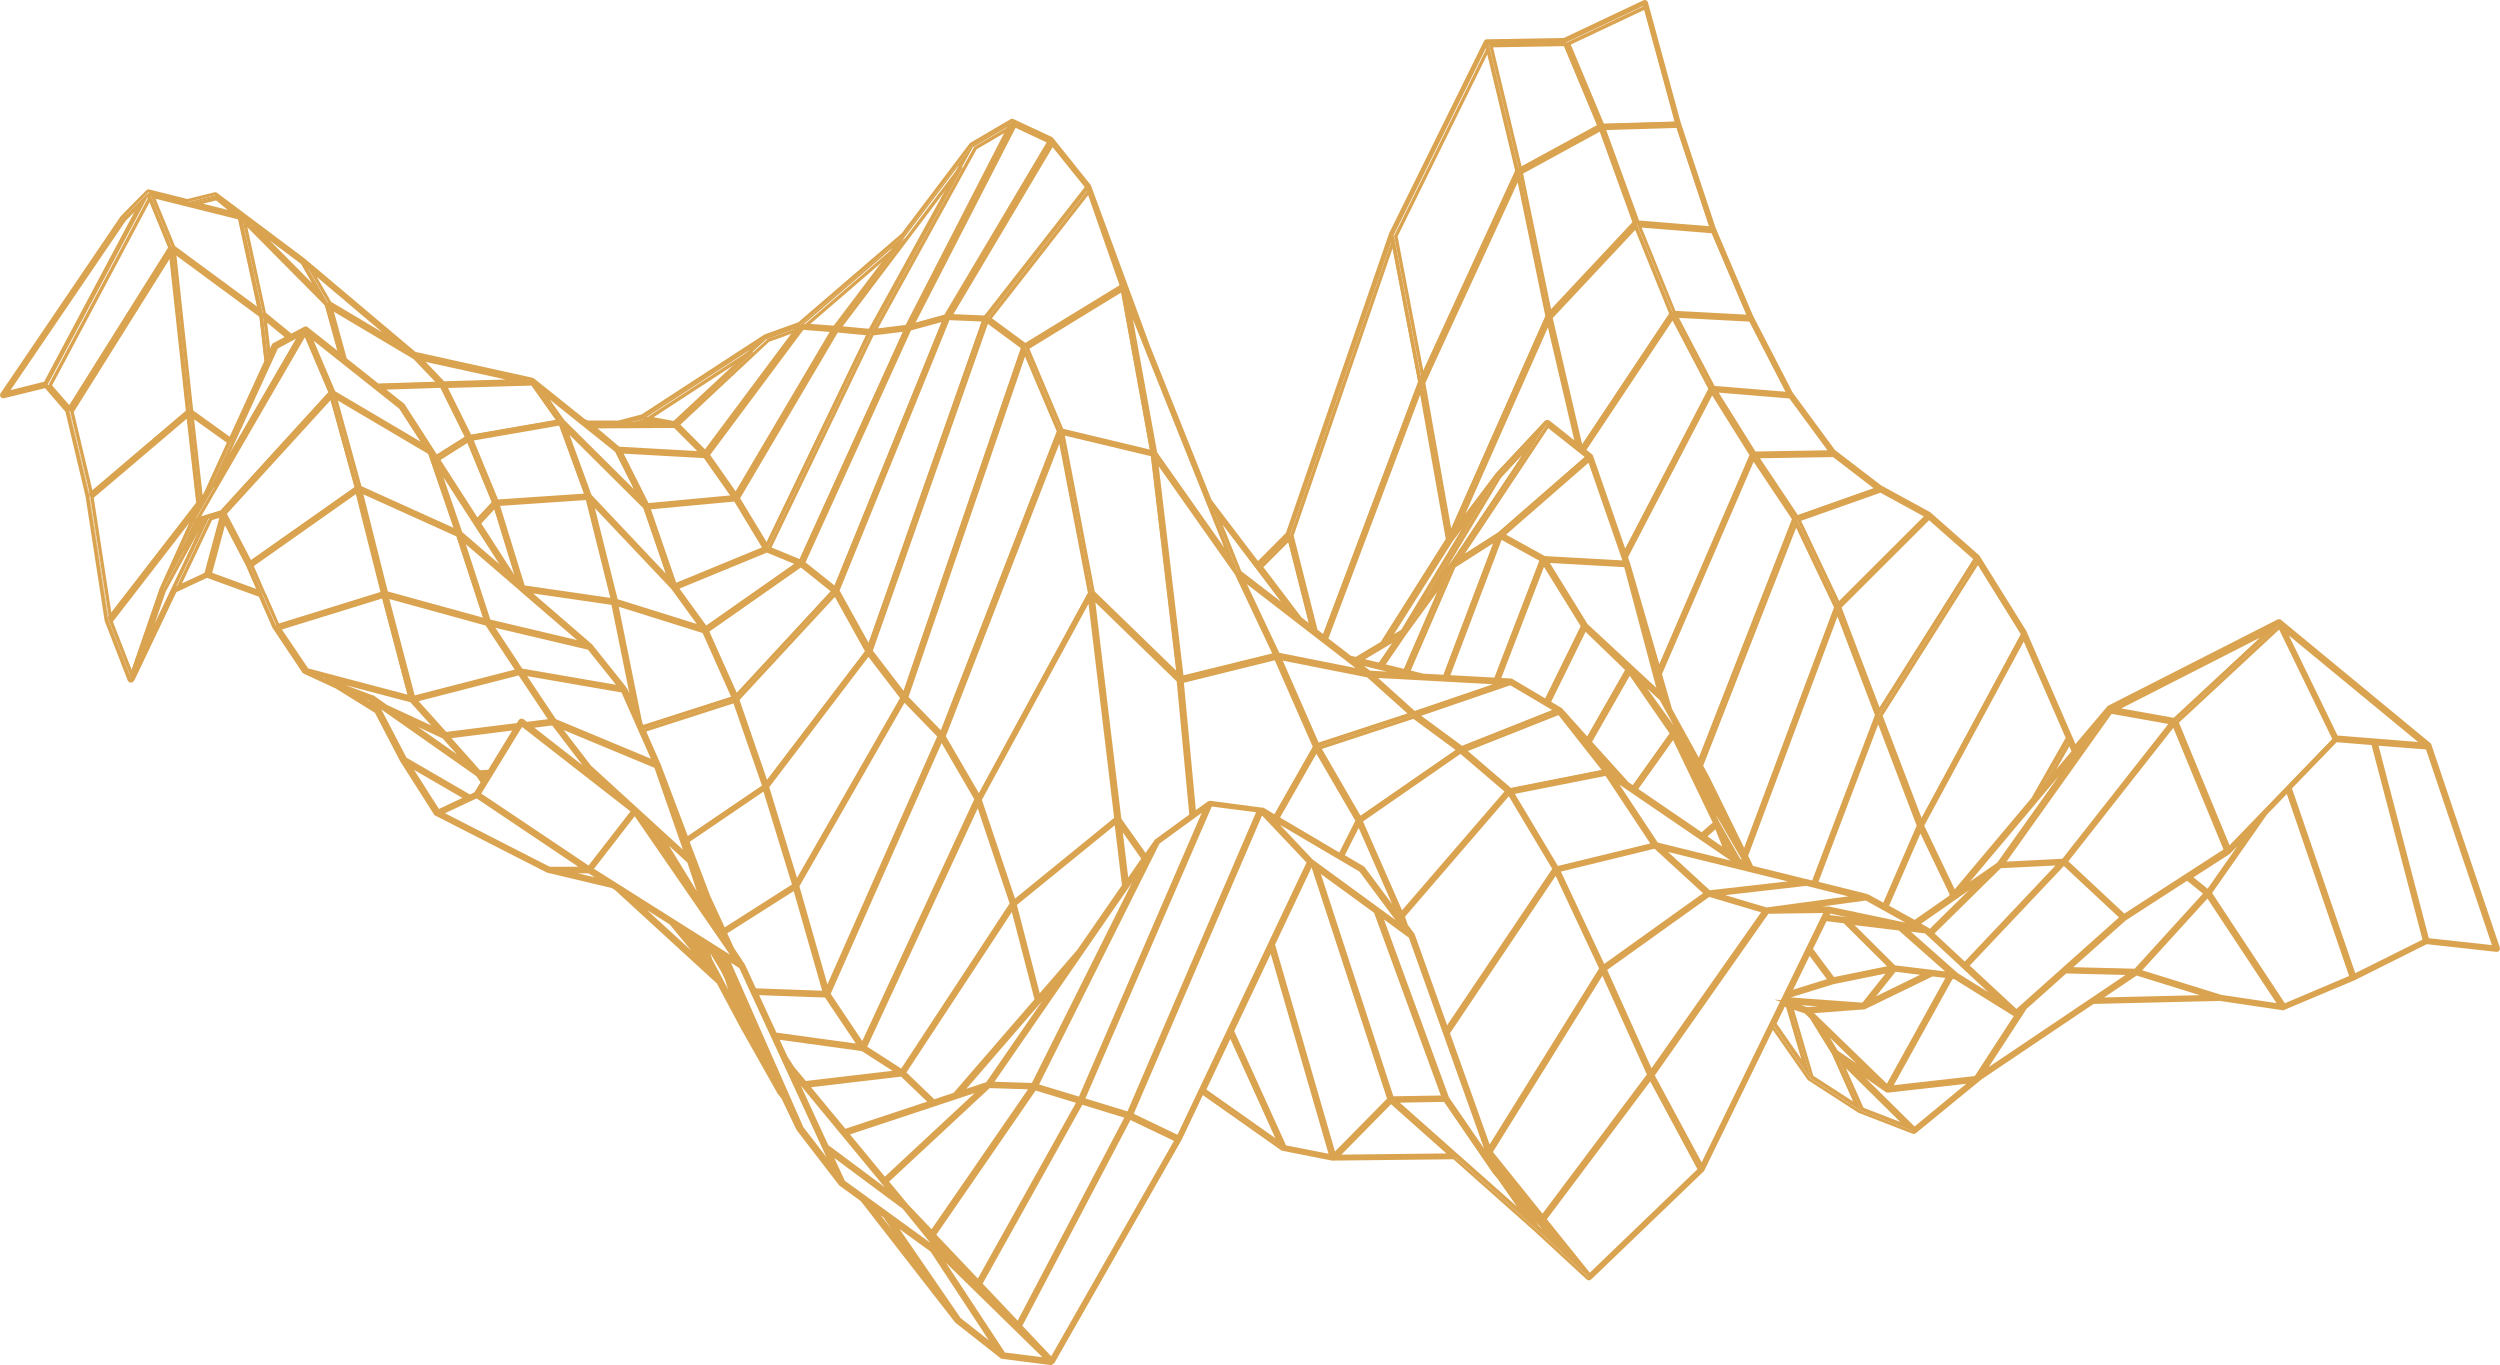 <?xml version="1.0" encoding="UTF-8"?> <svg xmlns="http://www.w3.org/2000/svg" fill="none" height="83" viewBox="0 0 152 83" width="152"><g fill="#daa350"><path d="m151.899 57.672-4.151-12.332c0-.018-.018-.027-.027-.045l-9.085-7.496s-.01 0-.019-.009c0 0-.009 0-.018 0 0 0 0 0-.009 0 0 0 0 0-.009 0 0 0-.009 0-.018 0h-.018l-10.306 5.255s0 0-.009 0c0 0-.009 0-.009.009l-2.021 2.395-.273-.656-2.749-6.321v-.018l-2.859-4.59s0-.009-.009-.018l-2.968-2.614s-.009-.009-.018-.009l-2.959-1.612-2.813-2.159-2.594-3.516-2.422-4.69-2.285-5.355-2.121-6.412-1.984-7.277s-.028-.055-.055-.064c-.027-.009-.064-.009-.091 0l-4.861 2.295-4.697.082s-.009 0-.018 0c0 0-.018-0-.027.009 0 0 0 0-.009 0-.018.009-.027.018-.036.036l-5.753 11.676-6.282 18.233-1.802 1.803-2.895-3.816-3.76-9.399-3.587-9.754s0 0 0-.009c0 0 0 0 0-.009l-2.267-2.823s-0 0-.009 0c0 0-.009-.009-.018-.018l-2.321-1.084c-.009 0-.027 0-.036 0 0 0 0 0-.009 0s-.018 0-.036.009l-2.431 1.43s-.009-0-.018.009c0 0 0 0-.009.009l-4.142 5.483-6.291 5.419-2.067.747s-.018 0-.027.009l-7.447 4.845-1.466.364h-1.885l-.237-.109-3.095-2.477s-.009 0-.018 0c0 0 0 0-.009 0 0 0-.009 0-.018 0l-7.119-1.557-6.773-5.72-5.28-3.962s0 0-.009 0c0 0-.018-.009-.027-.009 0 0-.009 0-.018 0s-.018 0-.027 0l-1.675.419-2.349-.592s-0 0-.009 0c0 0-.009 0-.018 0 0 0-0 0-.009 0 0 0-0 0-.009 0 0 0-.009 0-.018.009l-1.539 1.567v.009.009l-7.274 10.72s-.018.082 0 .109c.027.036.064.055.1.045l2.549-.628 1.302 1.494 1.22 5.164 1.165 7.577v.018l1.393 3.579c0 .018.018.027.036.045h.009c.018 0 .027.009.046.009h.009c.018 0 .027 0 .046-.018 0 0 .009-.009.018-.018 0 0 .018-.009.018-.018l2.576-5.41 1.957-.911 3.241 1.175.856 1.949v.027l1.803 2.65c.009.009.018.027.036.036l1.966.911 2.394 1.494 1.538 2.942 2.057 3.242s0 0 .009.009c0 0 .009.009.018.018l6.782 3.461h.009l3.933.929.218.137 6.209 5.692 1.466 2.75 2.23 3.944.246.319.91 1.903s0 .009.009.018l2.558 3.324s0 0 .009.009v.009l1.293.938 5.753 7.395s.009.009.018.018l2.731 2.14s.018 0 .027.009h.018l2.977.373h.009.018c.009 0 .018 0 .027-.009h.009c.018 0 .027-.018.036-.036l7.72-13.534 1.347-2.841 4.852 3.424h.009s.018.009.027.009l3.022.592h.018l7.374-.082 4.88 4.326 3.259 3.006h.018s.009 0 .018.009h.027.009c.027 0 .055-.009.073-.027l6.828-6.558s0 0 .009-.009c0 0 0 0 0-.009l4.242-8.707 2.194 3.142s.009.018.018.018l3.059 1.967s.009 0 .019.009l3.24 1.248h.037.036.009s.009-0.0.019-.009h.018l4.005-3.288 6.819-4.59 7.738-.173 3.814.574h.019.018l4.242-1.803 4.415-2.204 4.252.465s.073-.009.091-.036.027-.064.018-.1zm-4.57-12.432-2.967-.237-2.303-.182-3.187-6.558 8.467 6.976zm-8.794-7.195 3.323 6.849-6.4 6.621-3.159-7.669zm-28.485 23.461 3.268-.246h.028.009l4.096-2.004.965.118-3.696 6.685-4.679-4.545zm3.733 3.916-2.149-1.484-.928-1.503zm-20.019 8.525-3.141-3.907 6.8-10.938 2.804 6.23-6.464 8.607zm.082.437-2.831-3.188-.209-.592 3.041 3.789zm-49.323-16.703-.455-.984 4.224-2.696 1.812 6.321-4.233-.155-.692-1.494s0-.009 0-.018l-.646-.975zm-4.124-6.494-1.202-1.22-.036-.055 2.704 2.468.865 2.605-2.312-3.771zm.719 1.576-.947-1.375.091-.018.856 1.403zm-1.01-1.576-.064.018-.182-.264zm-28.194-19.672 6.536-11.293 1.529 3.607-6.591 7.231-1.265.392-.218.064zm.027.209-.892 1.639.719-1.585.182-.055zm4.643-10.838s-.036.027-.045.045l-.291.628-.255-2.25 1.393 1.139-.801.428zm1.611-.628-5.353 9.253 3.878-8.452zm-2.112 1.676-2.158 4.709-2.385-1.703-1.047-9.681 5.271 3.871zm-2.249 4.9-1.457 3.188-.228.291-.574-5.1zm103.472 29.755-.128-.118s0 0-.018-.009l-.573-.319 4.005-2.796zm4.288-3.925 3.614-.182-5.754 6.093-1.984-1.84 4.133-4.071zm-3.068 1.876-2.14 1.494-1.675-.929 2.03-4.672 1.903 3.98-.118.137zm-3.997.455-1.01-.565s-.009 0-.018 0c0 0 0 0-.01 0l-3.077-.765 3.76-9.936 2.449 6.448-2.094 4.827zm-4.324-1.384-.319-.082s-.027-.009-.045-.009l-3.377-.838-.164-.337s0-.027-.009-.046l-.046-.082-.109-.228 5.544-14.845 2.385 6.284-3.86 10.173zm-6.8-2.942-3.997-2.732 2.276-3.188 2.522 5.237-.792.683zm.883-.483.601 1.494-1.302-.883.701-.601zm-5.053-2.368-.355-.246-2.267-2.514 2.403-4.208 2.549 3.679v.018l-2.322 3.279zm-2.768-2.924-1.611-1.794s-.018-.018-.027-.018l-.71-.419 2.203-4.472 2.558 2.477zm-2.531-2.341-2.103-1.239c-.009 0-.027-.009-.045-.009l-.701-.036 2.722-7.077 2.367 3.834-2.23 4.536zm-3.068-1.302-2.895-.155 3.204-8.461 2.476 1.366zm-3.104-.173-1.311-.073-.883-.219 2.776-6.403 2.576-1.649zm.519-6.986-1.648 2.277 4.488-7.45 2.112-2.259-4.943 7.432zm-.492 1.038-2.431 5.601-1.32-.328 1.329-1.949zm3.459 6.339-5.298 1.812-2.485-2.24 7.784.419zm-2.622 4.053-5.99 4.144-2.476-4.271 5.744-1.885 2.722 2.004zm-2.476-2.086 5.626-1.931 2.768 1.63-5.726 2.268-2.676-1.976zm8.603-.155 2.768 3.525-5.726 1.129-2.777-2.377 5.744-2.277zm2.012 2.231 1.402 1.557-.392-.264zm8.967 6.976-5.007-1.23-2.64-3.989 7.647 5.228zm-.728-1.102.328.583-.137-.091-.2-.492zm.719.847-1.302-2.286-1.383-2.878 3.049 5.292.091.191-.464-.31zm-3.241-6.558.683.956.346.483 1.183 2.404-2.212-3.853zm-3.031-4.59 1.484 1.375 1.702 3.087-3.195-4.463zm-3.086-3.142-2.394-3.88 4.798.273 2.057 7.742zm-2.558-4.098-2.503-1.384 5.244-4.563 2.158 6.23-4.889-.273zm-2.74-1.457-2.449 1.567 5.408-8.142 2.403 1.903zm3.004-6.803s0 0-.009 0c0 0-.018 0-.027-.009 0 0-.009 0-.018 0 0 0-.018 0-.027 0 0 0-.009 0-.018 0 0 0-.009 0-.018 0 0 0-.009 0-.018.009 0 0-0 0-.009 0l-2.986 3.197-2.403 3.197 5.526-12.468 1.73 7.432-1.73-1.366zm-4.16 4.927-4.707 7.814-.838.501 3.787-5.993 1.748-2.322zm-4.98 8.224-1.111 1.621-1.138-.282 1.42-.847zm.401 2.204-2.121-.118-.774-.601 2.904.71zm.382 2.423-5.653 1.858-2.303-5.255 5.362 1.066zm-3.232 6.466-1.047 2.076-3.778-2.222 2.349-4.126zm.109.237 2.467 5.619-2.185-2.933c0-.009-.018-.018-.027-.027l-1.229-.72.983-1.94zm.137-.209 6.063-4.199 2.813 2.404-6.4 7.423zm9.003-1.63 2.749 4.59-6.536 9.727-2.039-5.71s0-.018-.009-.018l-.41-.546-.191-.556 6.445-7.477zm.182-.1 5.735-1.139 2.841 4.29-5.827 1.421-2.74-4.581zm8.703 3.333 3.077 2.823-6.218 4.444-2.731-5.829 5.872-1.43zm.401.082 5.207 1.284 3.013.747-5.344.61zm4.988.182-2.221-4.517-.091-.164s0-.036-.018-.046l-.037-.055-.245-.455 5.753-14.736 2.422 5.1-5.563 14.882zm-2.749-5.474-1.739-3.17-.619-2.159 5.663-13.124 2.467 3.689-5.763 14.754zm-2.458-5.638-1.83-6.339v-.018l-.018-.045s0-.009 0-.018l-.127-.364 5.225-10.027 2.385 3.816-5.617 13.015zm-2.085-7.077-2.021-5.865c0-.009-.009-.018-.018-.027 0 0 0 0-.009 0l-.41-.328 5.381-8.078 2.285 4.344-5.189 9.973zm-2.631-6.366-.018-.018-1.848-7.942 5.162-5.51 2.148 5.301-5.434 8.169zm-1.93-8.206-1.766-8.561 4.825-2.632 2.067 5.71-5.125 5.474zm-.173.209-5.872 13.242-1.639-9.217 5.763-12.514zm-6.027 13.57-3.987 6.312-1.584.947-.373-.091-1.429-1.102 5.735-15.237 1.629 9.171zm-6.054 7.341.838.647-5.098-1.011-2.176-4.599 4.306 3.324 2.121 1.639zm-4.479-.337-5.626 1.384-1.566-13.224 4.87 6.922zm-45.636 1.175 6.018 1.038 1.903 4.308-6.036-2.514-1.885-2.823zm3.742 5.601h-.246l-3.114-2.413 1.384-.173zm1.903-9.827 5.298 1.658 1.793 4.016-5.526 1.776-.109-.255zm1.065 6.312-.519-1.175s0 0 0-.009l-2.076-2.596s0 0-.009-.009v-.018l-3.842-3.297 5.171.756 1.284 6.366zm4.442-4.7 5.699-3.989 1.957 1.557-5.89 6.366-1.757-3.944zm-.109-.182-1.757-2.432 5.48-2.259 1.875.774-5.59 3.916zm-.291-.045-5.153-1.612-1.484-5.965 4.934 5.219 1.712 2.359zm-5.38-1.658-5.417-.792-1.548-5.018 5.426-.364zm-5.717-1.047-.146-.128-2.249-3.497.956-1.029 1.429 4.654zm-.701-.601-2.813-2.423-1.42-4.153zm.838 1.002 3.824 3.297-5.726-1.357-1.62-4.982 3.523 3.033zm4.16 3.588 1.884 2.368-5.999-1.038-1.793-2.723zm3.341 4.982 5.517-1.776 1.784 5.173-4.679 3.179-1.702-4.481-.919-2.086zm5.699-1.876 5.936-6.412 1.93 3.488-6.108 8.024zm7.993-2.741 2.039 2.659-6.418 11.202-1.775-5.783 6.145-8.079zm2.185 2.823 2.13 2.195-6.809 15.392-1.793-6.275 6.482-11.312zm2.267 2.404 2.112 3.634-6.91 14.909-2.058-3.069 6.855-15.483zm2.212 3.916 2.039 6.075-6.673 10.164-2.23-1.43zm8.876 4.982-2.74 3.962-2.412 2.787-1.457-5.61 6.145-5.009.464 3.862zm-.228-3.661 1.393 1.976-.992 1.43-.41-3.406zm-5.089 10.61-4.971 5.747-1.265.419-1.793-1.721 6.582-10.018 1.448 5.583zm-1.357-6.011-2.076-6.184 6.655-12.241 1.602 13.388zm-5.107 12.25-5.198 1.721-2.249-2.723 5.708-.674zm3.113-.811-5.881 5.474-2.285-2.769zm-1.238.191 6.081-7.022-4.488 6.494zm11.143-13.989-6.764 13.534-2.531-.082zm.838-1.202 2.886-2.095-7.647 17.669-2.631-.801 7.383-14.773zm-.146-.155v.009s0 0-.009.009l-.619.892-1.575-2.231-1.611-13.452 5.18 5.027.774 8.188-2.13 1.548zm1.32-10.064-5.18-5.027-1.848-9.654 5.444 1.302zm-5.389-4.991-6.728 12.368-2.121-3.661 7.046-18.161 1.812 9.454zm-9.003 8.534-2.121-2.177 7.192-21.011 2.048 4.836zm-2.276-2.368-2.012-2.632 7.055-20.046 2.167 1.603zm-2.148-2.86-1.893-3.434 6.718-16.539 2.167.091zm-2.057-3.588-1.93-1.539 6.455-14.217 2.112-.574zm-2.112-1.649-1.894-.783 6.272-13.042 2.021-.246-6.391 14.071zm-2.048-.947-1.748-2.887 5.999-10.173 1.939.182zm-.146.164-5.426 2.231-1.611-4.681 5.262-.492 1.784 2.942zm-7.119-2.65-1.621-3.224 5.107.282 1.721 2.45-5.207.483zm1.375 4.599-4.861-5.146-1.493-4.089 4.825 4.8zm-5.098-5.182-5.435.364-1.548-3.761 5.398-.938zm-5.626.455-1.001 1.075-2.376-3.698 1.83-1.157 1.557 3.78zm-3.496-2.796-.209-.328v-.018s0-.009-.009-.018c0 0 0 0-.009-.009l-1.766-2.741s-.018-.018-.027-.027l-1.284-1.02 3.632-.118 1.538 3.115-1.857 1.175zm-2.176-2.996 1.52 2.368-5.599-3.297-1.466-3.461 5.535 4.39zm-4.206-.647 1.529 5.537-6.454 4.545-1.548-2.978 6.482-7.104zm.218.009 5.753 3.397 1.629 4.754-5.872-2.659zm7.474 8.415 1.684 5.164-6.027-1.658-1.548-6.166 5.899 2.668zm1.775 5.401 1.866 2.823-6.318 1.621-1.611-6.12 6.063 1.667zm1.985 3.006 1.903 2.851-1.475.182-.228-.173s-.055-.027-.082-.018c-.027 0-.055.018-.073.046l-.128.209-4.397.556-1.83-2.031 6.318-1.621zm-3.141 5.483-3.997-2.814 2.558 1.184 1.448 1.63zm-1.174-1.63 4.097-.51-1.593 2.614-.601.036-1.894-2.131zm2.367 2.313-.155.255-.164-.237.328-.018zm-.064.501 2.185-3.561.164.128 6.591 5.137-2.667 3.443-6.673-4.481zm6.036-.82h.155l.601.592-.765-.592zm.273-.182-1.893-2.468 5.908 2.459 1.884 5.392-5.899-5.392zm6.828 7.505 1.156 2.523-.637-.956zm.428.428-1.274-3.37 4.67-3.179 1.793 5.856-4.251 2.714-.929-2.022zm7.137 6.057 2.03 3.033-5.107-.701-1.147-2.486zm2.212 3.27 2.13 1.366-5.608.665-.765-.92-.41-.637-.537-1.175 5.18.71zm1.274 8.097.71.856-4.133-3.069-2.003-4.353zm.218-.064 6.209-5.774 2.558.082-6.036 8.761-1.529-1.612-1.202-1.448zm8.994-5.674 2.64.801-6.09 10.92-2.676-2.833zm-2.895 12.605-2.249-2.204-.956-1.175 3.195 3.379zm-.41-.729 6.145-11.011 2.749.847-6.609 12.578-2.285-2.404zm6.236-11.202 7.756-17.924 2.904.373-7.911 18.397zm7.702-18.142s-.009 0-.018 0c0 0-.009 0-.018 0 0 0-.009 0-.018 0 0 0 0 0-.009 0l-.892.647-.756-8.015 5.699-1.403 2.367 5.392-2.413 4.235-.774-.455s-.009 0-.018 0c0 0 0 0-.009 0l-3.123-.41zm9.167 4.199 2.604 3.497-5.58-4.08-2.503-2.641zm.91 2.514 4.115 11.275-3.104.055-4.534-13.898 3.523 2.578zm.3.219 1.802 1.312 4.843 13.579-2.595-3.789zm6.609 14.171-2.503-7.013 6.555-9.763 2.74 5.838-6.791 10.929zm7.046-10.884 6.309-4.508 3.341.993-6.846 9.745-2.804-6.22zm6.809-4.581 5.444-.619 3.096.765-5.517.747-3.013-.892zm9.068.282 2.904 1.612.109.064-5.289-1.111s-.009 0-.018 0l-2.067.027zm-2.231.792 3.46.729-3.596-.446zm.92.619 2.794 2.769-3.477.701-1.347-1.812.874-1.803 1.147.146zm-.892 3.534-2.413.756 1.174-2.413 1.239 1.667zm.191.155 3.45-.701-1.62 2.022-4.634-.337.064-.137 2.731-.847zm3.76-.747 1.893.228-3.396 1.658zm-3.296 2.177-2.066.155-1.175-.392 3.232.237zm3.296-2.386-2.713-2.696 3.022.373 3.077 2.723-3.377-.401zm.664-2.277 1.211.146 2.312 2.149 2.331 2.168-2.768-1.721-3.095-2.741zm3.742 2.213 5.862-6.202 3.505 3.27-6.39 5.701zm5.999-6.366 6.545-8.324 3.15 7.641-2.358 1.53-3.796 2.459-3.532-3.297zm3.578 3.515 3.796-2.459 1.101.892-4.26 4.681-4.015-.1zm3.987-2.577 2.321-1.503s.01 0 .019-.018l1.32-1.366-2.613 3.734zm4.789-14.982-5.809 5.401-3.55-.628 9.368-4.772zm-9.641 4.936 3.678.656-6.582 8.37-3.651.182 6.546-9.208zm-1.621 1.922-5.207 7.322-2.285 1.594 7.501-8.916zm-.673.474-1.703 2.022 1.475-2.578zm-.337-.801-2.112 3.707-4.77 5.674-1.94-4.053 6.182-11.43 2.649 6.093zm-2.759-6.33-6.163 11.412-2.467-6.476 5.899-9.326zm-2.867-4.572-5.854 9.262-2.403-6.321 5.435-5.428zm-3.004-2.605-5.344 5.337-2.431-5.119 4.962-1.758 2.813 1.53zm-3.014-1.685-4.861 1.721-2.449-3.67 4.67-.073 2.649 2.031zm-2.813-2.231-4.633.073-2.376-3.789 4.542.373 2.458 3.342zm-2.585-3.561-4.561-.373-2.276-4.335 4.525.237zm-2.403-4.691-4.534-.237-2.139-5.282 4.479.364zm-2.276-5.373-4.488-.364-2.057-5.692 4.497-.137zm-4.024-13.434 1.912 7.031-4.516.137-2.076-4.964 4.679-2.213zm-4.88 2.268 2.076 4.964-4.798 2.614-1.802-7.505zm-4.688.282 1.784 7.45-5.753 12.505-1.639-8.57 5.608-11.375zm-5.744 11.767 1.629 8.516-5.835 15.501-.482-.373-1.466-5.783zm-6.318 18.06 1.365 5.383-.692-.537-2.376-3.133 1.712-1.712zm.036 4.353-3.059-2.359-1.411-3.534 4.479 5.902zm-3.578-3.087-4.588-6.521-1.657-9.117 6.254 15.629zm-4.825-6.612-5.462-1.302-2.112-5 5.79-3.543 1.793 9.845zm-1.839-10.064-5.863 3.588-2.203-1.621 6.054-7.741zm-2.103-5.984-6.154 7.869-2.158-.091 6.191-10.419zm-4.415-3.771 2.13.993-6.272 10.565-2.094.574zm-2.403 1.366 2.094-1.23-6.199 12.068-2.003.246zm-.865 1.138-5.489 9.955-1.903-.182 7.383-9.782zm-4.024 4.982-3.605 4.772-1.784-.137zm-5.599 4.827 1.866.137-5.899 10-1.712-2.45 5.744-7.696zm-2.085.738 1.739-.628-5.544 7.432-1.684-1.685 5.48-5.119zm-1.001.647-4.67 4.353-1.575-.291zm-6.509 4.226.792.146h-1.429l.628-.146zm-1.502.373 3.332-.018 1.621 1.621-5.034-.282-1.557-1.312h1.639zm-.2 1.494 1.438 2.851-4.716-4.69-1.293-1.831 4.579 3.661zm-3.541-1.84-5.38.938-1.502-3.042 5.28-.155zm-2.394-2.45-4.606.137-1.384-1.448zm-4.889.146-3.714.118-1.985-1.567-.865-3.124 5.08 3.015 1.475 1.548zm-2.44-2.368-4.206-2.495-1.174-2.04zm-5.845-4.927 1.074 1.867-4.115-4.144 3.041 2.286zm1.475 2.559.847 3.069-2.076-1.639s-.009 0-.018 0c0 0-.009 0-.018 0 0 0-.009 0-.018 0h-.018l-.838.455-1.629-1.339-1.211-5.574 5.007 5.046zm-6.7-6.476 1.092.893-2.33-.583zm1.42 1.193 1.22 5.628-5.253-3.862-1.265-3.097 5.298 1.321zm-11.744 10.091-2.34.592 7.155-10.519 1.029-1.047zm.191.082 6.072-11.394 1.256 3.051-6.109 9.736-1.211-1.393zm1.338 1.585 6.027-9.608 1.038 9.608-5.881 5-1.183-4.991zm1.229 5.228 5.863-4.982.601 5.346-5.344 6.913-1.12-7.286zm2.431 10.82-1.265-3.26 5.326-6.876-.255.556-.137.237-1.875 4.144v.018l-1.784 5.173zm.701-1.403 1.274-3.698 2.321-4.253.228-.073-3.814 8.024zm3.833-4.763-1.721.801 1.976-4.144.674-.209.018.027-.947 3.516zm.209 0 .874-3.252 1.438 2.76.692 1.585zm3.286 1.23-.756-1.73 6.418-4.517 1.557 6.193-6.382 1.976zm.947 2.104 6.327-1.958 1.611 6.111-6.245-1.649zm2.758 3.006 5.271 1.393 1.621 1.803-3.159-1.466-.81-.574s0 0-.009 0c0 0 0 0-.009 0l-2.03-.747-.865-.401zm1.739.938 1.047.383.209.401zm1.411.628 6.145 4.317.319.455-.41.665-.382.182-3.933-2.277-1.739-3.333zm1.976 3.707 3.469 2.013-1.684.792zm1.985 2.942 2.158-1.02 6.509 4.372h-2.094zm7.428 3.561h1.548l.938.583-2.476-.583zm1.73-.137 2.631-3.397 1.338 1.949 4.807 6.986zm7.92 5.246 1.966 4.472-1.739-3.643-.464-.984.246.155zm-1.602-1.011.364.228.164.51-.528-.747zm.737 1.393.045.082-1.712-2.058.464.291zm-4.543-3.798 2.312 1.457 2.276 2.75zm5.398 4.964-.665-1.248-.282-.902.146.091.865 1.448.218.464.601 1.812-.883-1.658zm1.475 2.76-.464-1.403 1.793 3.752zm3.386 6.175-4.524-10.274.819.519 5.69 12.341-1.985-2.578zm2.549 3.306-.81-1.767 4.506 3.352 2.158 2.659-5.845-4.244zm1.757 1.53.747.546 2.431 3.543-3.177-4.08zm5.307 6.812-4.06-5.911 2.376 1.721 3.896 5.92-2.212-1.74zm2.713 2.122-3.915-5.956.492.355 6.045 5.929zm2.895.3-1.893-1.994 6.655-12.66 2.831 1.357-7.592 13.306zm7.683-13.488-2.84-1.357 7.902-18.37 2.858 3.015-7.92 16.703zm1.575-2.851 1.593-3.352 2.977 6.585-4.57-3.224zm4.898 3.443-3.186-7.04 2.358-4.973 3.642 12.559-2.804-.546zm-.701-12.295 2.303-4.863.1.073 4.625 14.19-3.332 3.379-3.705-12.787zm3.905 12.878 3.259-3.306 3.632 3.224zm7.237-.045s-.009-.009-.018-.018l-3.696-3.279 3.004-.055 3.022 4.417.246.282 1.675 2.404-4.242-3.761zm4.907 4.353-1.156-1.657 2.886 3.26-1.73-1.594zm3.186 2.924-2.731-3.397 6.436-8.57 2.977 5.546zm6.81-6.63-2.968-5.528 6.964-9.918 3.55-.045-.163.328-2.295 4.709-.154.319-4.934 10.128zm4.442-8.643.565-1.166.209.073 1.12 3.807zm2.267 3.233-1.247-4.244.855.282.337.328 1.348 2.186 1.438 3.206zm3.05 1.958-1.33-2.96 4.061 4.016zm3.168 1.193-3.897-3.853 2.231 1.539c.018 0 .027.009.045.009h.009l5.071-.574-3.468 2.869zm3.75-3.115-5.171.583 3.706-6.703.2.027 3.678 2.286c.018 0 .027.009.045.009l-2.458 3.789zm.428-.273 2.567-3.953 2.467-2.204 3.961.1zm7.046-4.49 2.304-1.548 4.479 1.393zm7.447-.164-4.97-1.548 4.16-4.572 4.397 6.658zm3.842.546-4.516-6.831 3.378-4.836 1.329-1.375 3.878 11.312zm4.26-1.821-3.905-11.394 2.795-2.896 2.239.182 3.132 11.977zm4.47-2.168-3.113-11.922 3.095.246 4.078 12.113-4.051-.446z"></path><path d="m63.95 83s-.018 0-.027 0l-3.022-.383s-.018 0-.027-.009l-.027-.018-2.768-2.177-5.744-7.386-1.302-.947s-.018-.009-.018-.018l-2.585-3.361-.91-1.903-.246-.319-2.23-3.953-1.457-2.732-6.199-5.683-.191-.118-3.942-.938-6.828-3.488s-.009 0-.018-.018l-.018-.027-2.067-3.251-1.529-2.933-2.376-1.475-1.948-.902s-.045-.027-.064-.046l-.018-.018-1.821-2.723-.829-1.894-3.159-1.147-1.884.883-2.567 5.392-.027.027s-.018.018-.036.036c-.027.018-.046.027-.073.027h-.055c-.027 0-.055 0-.073-.018l-.027-.018s-.046-.036-.055-.064l-.018-.027-1.402-3.625-1.165-7.578-1.22-5.137-1.238-1.43-2.494.61c-.091.018-.164-.018-.209-.082-.046-.064-.046-.155 0-.219l7.292-10.747s0 0 .009-.018l1.566-1.585s.018-.009.018-.018l.055-.027h.055.009.018l2.33.583 1.666-.41h.018.036.027s.036.018.045.027l.027.018 5.298 3.971 6.755 5.692 7.137 1.576h.018l.027.018 3.095 2.477.2.1h1.857l1.42-.373 7.428-4.836s.027-.018.046-.027l2.048-.738 6.281-5.401 4.151-5.492s.009-.009.027-.018l2.467-1.448s.036-.009.046-.009h.027s.045 0.0.073.009l2.358 1.102s.027.018.036.027l.018.018 2.303 2.878 3.587 9.754 3.751 9.381 2.822 3.716 1.702-1.712 6.272-18.215 5.781-11.712s.036-.036.055-.055h.027s.018-.027.045-.027h.036l4.679-.082 4.834-2.286c.055-.027.118-.027.173 0 .054.027.1.073.109.137l1.985 7.277 2.121 6.403 2.276 5.346 2.412 4.681 2.576 3.497 2.804 2.149 2.986 1.63 2.986 2.632 2.886 4.636v.027l2.959 6.803 1.939-2.295s0 0 .018-.018l.027-.018 10.324-5.255h.027.055.027.027l.055.036 9.085 7.496s.037.036.055.064v.027l4.16 12.332c.018.064.009.137-.036.191-.046.055-.109.082-.182.073l-4.224-.465-4.388 2.195-4.324 1.821h-.037s0 0-.009 0l-3.814-.565-7.684.182-6.791 4.572-3.997 3.27s-.045.027-.054.036c-.091.036-.128.027-.173.009l-3.277-1.266-3.087-1.995s-.018-.018-.027-.036l-2.094-3.006-4.187 8.579s-.009.018-.019.018l-6.836 6.567s-.082.055-.137.055c0 0 0 0-.009 0h-.045s-.018-.009-.036-.018l-.027-.018s-.018 0-.027-.018l-3.259-3.006-4.843-4.299-7.347.082h-.036l-3.022-.601c-.027 0-.046-.018-.055-.018l-.027-.018-4.752-3.352-1.293 2.732-7.72 13.543s-.036.055-.073.073l-.027.018s-.027.009-.046.018h-.027zm-2.959-.574 2.959.373 7.72-13.534 1.393-2.942 4.962 3.497 3.013.592 7.41-.082 4.907 4.353 3.259 3.006 6.828-6.558 4.315-8.862 2.303 3.297 3.05 1.958 3.241 1.248 4.023-3.297 6.846-4.608h.028l7.738-.182 3.823.565h.028l4.224-1.803 4.442-2.222 4.288.465-4.151-12.332.018.064 4.124 12.268-4.279-.465-3.168-12.122 3.305.264-5.654-.455-.027-.055-3.386-6.976 8.056 6.639-8.066-6.658-10.305 5.255-2.121 2.523-.337-.811-2.749-6.321-2.859-4.599-2.967-2.614-2.959-1.612-2.849-2.186-2.595-3.516-2.422-4.699-2.285-5.364-2.121-6.421-1.984-7.286-4.907 2.304-4.716.091-5.744 11.676-6.282 18.243-1.903 1.903-2.986-3.934-3.76-9.399-3.587-9.763-2.276-2.823-2.312-1.084h-.018l-2.412 1.421-4.142 5.483-6.336 5.446-2.067.747-7.474 4.854-1.466.364-1.93.018-.264-.137-3.113-2.495-7.165-1.585-6.773-5.72h-.009l-5.271-3.953h-.009l-1.684.419-2.376-.592h-.018l-1.52 1.567-2.549 3.752 2.549-3.743 1.529-1.557-6.19 11.639 1.366 1.585 1.22 5.164 1.165 7.587 1.393 3.579 2.595-5.446 2.03-.947 3.323 1.211.874 2.013 1.784 2.641 1.966.92 2.431 1.512 1.557 2.969 2.057 3.233 6.782 3.461 3.96.947.218.137 6.245 5.729 1.466 2.751 2.24 3.962.228.3.919 1.922 2.576 3.342s0-.009-.018-.018l1.311.956 5.753 7.396 2.74 2.149zm86.693-25.383 3.824.419-4.006-11.895-2.886-.228 3.059 11.712zm-5.562-12.323 4.898.392-7.857-6.476zm-133.95-31.831-.537.546-6.992 10.283 2.039-.51zm.865-1.312v.055-.009zm54.913 71.222-2.968-.373-4.251-6.457.947.683zm-2.849-.565 2.276.282-5.863-5.738zm2.859.565-2.039-2.149.036-.064 6.7-12.751 3.022 1.448-7.711 13.525zm-1.794-2.186 1.748 1.849 7.465-13.097-2.649-1.266-6.573 12.514zm-1.192 1.803-2.722-2.15-4.388-6.394 2.877 2.095 4.242 6.448zm-2.567-2.277 1.712 1.348-3.541-5.392-1.884-1.366zm3.514.501-2.431-2.568 6.218-11.148 2.941.902zm-2.176-2.596 2.13 2.25 6.482-12.341-2.549-.783zm.209.82-2.258-2.222-.947-1.166.155-.137 3.195 3.379zm-.464-.792-2.831-2.987.045-.064 6.172-8.953 2.831.856-.064.109zm-2.567-3.006 2.531 2.668 5.963-10.683-2.449-.747-6.036 8.761zm39.719 2.614-2.849-3.543 6.573-8.761 3.095 5.756zm-2.595-3.552 2.613 3.251 6.545-6.293-2.868-5.337zm-37.916 3.406-3.623-4.645 1.357.993 2.431 3.543-.164.118zm-2.576-3.643.655.847-.501-.729-.155-.109zm4.133 2.741-6.491-4.709-.992-2.149 4.825 3.588zm-6.327-4.845 5.198 3.771-1.666-2.058-4.17-3.097.637 1.375zm43.761 4.481-1.748-1.612-1.156-1.657.155-.128 2.886 3.261-.146.146zm-1.584-1.74.237.219-.401-.455.164.228zm-36.879.537-1.621-1.721-1.256-1.512 6.309-5.874 2.786.091-.109.155zm-2.595-3.215 1.138 1.375 1.438 1.512 5.863-8.507-2.33-.073-6.108 5.683zm39.309 2.796-8.794-7.805 3.323-.055 3.05 4.463.246.282 2.167 3.115zm-4.743-4.481 3.605 3.197-1.183-1.703-.255-.291-2.995-4.372-2.695.046zm5.171 4.29-2.849-3.224-.419-1.157 3.414 4.253-.155.127zm-2.667-3.315.036.036-.036-.045zm2.658 2.978-3.268-4.071.036-.064 6.901-11.093 2.913 6.457-6.582 8.762zm-3.022-4.08 3.013 3.752 6.345-8.461-2.704-6.002zm-35.741 3.315-4.834-3.616-2.33-5.055zm-4.661-3.725 3.432 2.559-.164-.191-.036-.018v-.027l-4.907-5.938 1.666 3.616zm.819 2.277-2.549-3.315-4.661-10.583 1.129.71v.027zm-2.367-3.406 1.429 1.858-5.298-11.494-.51-.328 4.388 9.964zm4.961 3.342-2.449-2.96 8.748-2.896-6.3 5.865zm-2.103-2.869 2.121 2.568 5.462-5.082zm39.264 2.268-3.031-4.435-4.179-11.439 2.094 1.53v.027zm-6.791-15.319 3.942 10.793 2.139 3.115-4.57-12.814-1.502-1.102zm19.318 15.201-3.095-5.756.036-.055 6.992-9.955 3.769-.045-2.686 5.51 3.432.246v.2l-2.085.155-1.411-.473-4.952 10.164zm-2.858-5.738 2.849 5.292 4.77-9.782-.355-.118.401.027 2.576-5.292-3.332.046-6.9 9.818zm8.866-4.281.383.128.664-.045-1.047-.073zm-28.412 9.308 3.496-3.543 3.905 3.461zm3.505-3.27-3.013 3.06 6.382-.073-3.359-2.987zm-3.514 3.27-3.022-.592-3.232-7.131 2.494-5.255zm-2.877-.774 2.595.51-3.514-12.15-2.221 4.69 3.15 6.949zm2.886.765-3.76-12.988 2.376-5.009.228.164v.027l4.661 14.244-3.496 3.552zm-3.541-12.969 3.641 12.578 3.168-3.215-4.588-14.062zm13 12.614-2.585-7.259.027-.045 6.655-9.909 2.84 6.057zm-2.367-7.231 2.412 6.767 6.655-10.701-2.64-5.628-6.427 9.572zm-10.123 6.986-4.943-3.488 1.721-3.634zm-4.688-3.561 4.197 2.96-2.74-6.038zm-1.657 3.015-3.022-1.448.036-.091 7.966-18.507 3.004 3.179-7.993 16.858zm-2.758-1.539 2.658 1.275 7.847-16.549-2.704-2.86zm-17.597 1.148-2.413-2.924 5.945-.701 1.894 1.822-5.426 1.794zm-2.021-2.76 2.085 2.523 4.971-1.649-1.584-1.521-5.48.647zm67.075 2.659-3.96-3.916.128-.155 2.23 1.539 5.407-.61zm-2.995-3.251 3.013 2.978 3.141-2.596-4.734.537c-.045 0-.073 0-.1-.009l-.046-.018-1.274-.883zm2.986 3.242-3.223-1.248-1.566-3.497 4.789 4.736zm-3.077-1.403 2.239.865-3.322-3.288zm-44.635.465-2.94-.902 7.829-18.106 3.113.401-8.002 18.598zm-2.667-1.029 2.549.783 7.82-18.188-2.695-.346-7.684 17.751zm47.138.72-3.05-1.967v-.036l-1.311-4.426 1.075.364.337.328 1.365 2.204 1.584 3.525zm-2.877-2.095 2.413 1.557-1.293-2.887-1.347-2.177-.31-.291-.646-.218 1.174 4.026zm-53.501 1.658-1.894-1.821 6.755-10.283 1.52 5.856-5.025 5.801-1.347.446zm-1.639-1.858 1.684 1.621 1.174-.392 4.916-5.683-1.375-5.31-6.409 9.754zm10.587 1.703-2.831-.856.055-.109 7.392-14.8 3.213-2.332zm-2.54-.984 2.431.738 7.465-17.25-2.567 1.867-7.319 14.645zm21.402.92-.027-.073-4.634-14.199 3.805 2.778v.027l4.179 11.412zm-4.269-13.734 4.415 13.534 2.886-.046-4.06-11.111-3.25-2.368zm-22.186 13.507 6.318-7.304.164.128-4.506 6.521zm5.253-5.765-4.615 5.337 1.211-.401zm51.408 5.364 3.832-6.931.31.045 3.669 2.286h.191l-.1.164-2.486 3.825zm3.942-6.712-3.578 6.466 4.925-.556 2.367-3.643-3.614-2.25h-.11zm-3.951 6.712-4.935-4.791 3.496-.255 4.133-2.013 1.147.137-3.832 6.931zm-4.47-4.627 4.424 4.29 3.56-6.43-.783-.091-4.106 1.994s-.018 0-.036.009l-3.041.228zm-47.43 4.454-2.786-.091 9.395-13.607.173.1-6.791 13.588zm-2.403-.282 2.276.073 6.09-12.186zm-11.562.173-.792-.965-.419-.656-.628-1.357 5.407.747 2.367 1.521-5.945.701zm-1.493-2.714.464 1.002.401.628.719.865 5.271-.619-1.875-1.202-4.98-.683zm72.792 2.377 2.859-4.39 2.494-2.231 4.325.109zm3.005-4.253-2.294 3.525 8.32-5.601-3.605-.091-2.43 2.168zm-13.137 4.18-2.285-3.279.628-1.293.346.118 1.302 4.454zm-2.048-3.297 1.502 2.159-.929-3.16-.081-.027-.501 1.029zm5.726 3.279-2.176-1.512-1.356-2.204 3.659 3.561zm-2.012-1.639 1.129.774-1.611-1.567zm-11.361 1.484-2.913-6.457.064-.046 6.346-4.536 3.523 1.047-7.028 10zm-2.658-6.394 2.694 5.984 6.664-9.481-3.15-.938-6.199 4.435zm-42.86 6.275-2.385-1.53.036-.082 6.973-15.037 2.13 6.366-.027.045-6.728 10.246zm-2.13-1.603 2.067 1.33 6.591-10.037-1.939-5.783zm-6.145 1.139-1.338-2.368-.464-1.403.191-.073 1.794 3.752zm5.881-1.066-5.389-.738-1.238-2.687 4.442.164zm-5.253-.929 4.825.665-1.875-2.796-4.006-.146 1.056 2.286zm5.253.92-2.185-3.26.018-.055 6.928-15.665 2.24 3.853-.018.046-6.992 15.073zm-1.957-3.279 1.921 2.869 6.809-14.7-1.985-3.415zm37.425 2.359-2.103-5.893-.419-.583-.209-.61 6.573-7.623 2.849 4.763-.036.055-6.646 9.9zm-1.93-5.993.018.027 1.966 5.519 6.391-9.508-2.64-4.417-6.309 7.322.164.492.419.565zm-40.238 5.792-2.367-4.945.564.355v.027l1.985 4.472-.182.082zm76.835-.965-3.123-2.896 5.999-6.357 3.66 3.415-6.545 5.838zm-2.831-2.905 2.831 2.632 6.236-5.565-3.35-3.124-5.727 6.057zm-75.096 2.614-1.548-2.914-.373-1.184.41.273.865 1.448.228.474.61 1.821-.182.082zm-1.493-3.388.127.401.974 1.831-.218-.665-.218-.446-.664-1.111zm95.67 3.315-4.598-6.958 3.423-4.891 1.457-1.503 3.96 11.557-4.233 1.803zm-4.352-6.958 4.424 6.703 3.906-1.658-3.787-11.066-1.211 1.257zm4.343 6.958-3.824-.574-5.125-1.594 4.36-4.791 4.598 6.958zm-3.778-.765 3.35.501-4.197-6.357-3.969 4.362zm-21.74.683-4.834-.355.155-.31 2.786-.865 3.732-.756-1.821 2.286zm-4.442-.528 4.351.319 1.411-1.767-3.177.647zm4.451.519 1.821-2.277 2.294.273zm1.912-2.067-1.183 1.484 2.685-1.312-1.493-.182zm6.427 1.958-2.767-1.721-3.35-2.969 1.574.191 4.671 4.335-.119.164zm-5.489-4.408 2.849 2.523 1.857 1.157-3.841-3.57-.856-.109zm11.07 4.217 2.631-1.767 5.116 1.594-7.747.182zm2.658-1.548-1.976 1.33 5.818-.137zm-66.784 1.503-1.52-5.856 6.336-5.164.482 4.08-2.758 3.998-2.549 2.942zm-1.293-5.783 1.384 5.355 2.285-2.641 2.713-3.925-.437-3.643-5.954 4.845zm46.802 5.465 1.356-2.778 1.42 1.913zm1.393-2.386-1.002 2.058 2.049-.637-1.047-1.412zm-59.765 2.341-4.442-.164-.71-1.548-.655-.993-.492-1.066 4.415-2.814zm-4.306-.364 4.033.146-1.73-6.057-4.042 2.568.41.893.665 1.002.664 1.439zm4.315.355-1.884-6.585.018-.036 6.545-11.43 2.267 2.341-6.955 15.711zm-1.666-6.558 1.702 5.965 6.673-15.073-1.985-2.049zm62.815 5.747-1.421-1.922.938-1.922 1.256.155 2.95 2.933zm-1.184-1.94 1.275 1.712 3.222-.656-2.631-2.614-1.047-.128-.819 1.676zm32.846 1.767-.037-.109-3.923-11.448 2.876-2.978 2.358.191 3.168 12.122zm-3.724-11.512 3.842 11.221 4.088-2.04-3.096-11.831-2.121-.173-2.722 2.814zm-95.751 11.421-2.749-3.315 1.038.665 1.247 1.776zm75.277-.036-3.741-.446-2.95-2.924 3.35.41zm-3.641-.637 3.022.364-2.813-2.486-2.694-.328 2.476 2.459zm14.639.41-4.325-.109 3.578-3.188 3.86-2.495 1.247 1.011-4.36 4.791zm-3.806-.301 3.715.091 4.151-4.563-.965-.783-3.733 2.413-3.177 2.833zm-83.088.146-4.588-4.208.118-.164 2.33 1.476 2.276 2.75-.146.137zm-3.614-3.588 2.658 2.432-1.32-1.594-1.338-.847zm58.081 3.543-2.84-6.057 6.045-1.475 3.214 2.942-6.418 4.581zm-2.549-5.911 2.631 5.61 6.008-4.299-2.95-2.705-5.699 1.393zm24.561 5.747-2.139-1.985 4.233-4.171 3.905-.2-5.999 6.348zm-1.839-1.985 1.83 1.703 5.517-5.838-3.323.164-4.024 3.962zm-72.519 1.985-9.286-5.865 2.786-3.598zm-8.994-5.92 8.266 5.219-5.79-8.415zm6.982 5.583-1.202-1.685.838.528.364 1.166zm42.714-1.512-6.127-4.472-3.004-3.179 6.127 3.616zm-7.993-6.749 2.003 2.122 5.025 3.67-2.185-2.942zm39.519 6.603-.191-.173-.719-.401 4.142-2.887.127.155zm-.082-.346.018.018.055.055 2.367-2.332-2.886 2.013.446.255zm-73.284.282-.983-2.14-1.302-3.443 4.843-3.297 1.857 6.066zm-.792-2.213.883 1.913 4.088-2.605-1.73-5.647-4.488 3.051zm.555 2.195-.655-.984-.519-1.567.191-.073 1.156 2.523zm73.384-.1-5.917-1.239h-.027l-2.067.027-.018-.2 4.388-.601 3.632 2.022zm-5.935-1.448h.027l4.634.975-2.403-1.339-2.677.364zm3.496 1.147-3.742-.464.237-.483 3.541.738-.036.2zm-3.432-.628 1.056.128-1.02-.218-.036.082zm5.17.528-1.811-1.011 2.157-4.964 2.03 4.235-.182.209-2.184 1.53zm-1.556-1.093 1.547.856 2.076-1.448.064-.082-1.785-3.716-1.902 4.381zm-29.769.829-.1-.118-2.185-2.933-1.311-.774 1.12-2.213 2.567 5.856-.1.191zm-3.332-3.907 1.147.674s.045.036.064.055l1.675 2.25-2.039-4.636-.838 1.658zm47.384 3.807-3.659-3.415 6.709-8.543 3.25 7.878zm-3.386-3.434 3.404 3.179 6.027-3.898-3.05-7.395zm-82.643 3.434-2.768-4.527.046-.027.036-.036-.082.055-1.192-1.22-.055-.073-.51-.738 3.377 3.087 1.147 3.47zm-2.431-4.363 1.684 2.751-.574-1.74-1.101-1.011zm44.507 4.281-2.567-5.856.073-.045 6.127-4.244 2.95 2.523-6.573 7.623zm-2.321-5.783 2.376 5.41 6.227-7.222-2.676-2.286-5.926 4.108zm24.534 5.446-3.514-1.038 5.954-.683 3.623.892-6.072.829zm-2.504-.956 2.513.747 4.971-.674-2.559-.638zm9.696.747-1.111-.619-3.195-.792 3.896-10.292 2.558 6.731-2.157 4.964zm-1.038-.81s.018 0 .027.009l.92.51 2.03-4.681-2.34-6.157-3.632 9.572 2.968.738v.1zm-51.945.619-2.139-6.366.018-.036 6.809-12.514 1.648 13.753zm-1.912-6.348 2.012 6.002 6.027-4.909-1.557-13.015zm58.937 6.002 7.993-9.508.163.128-5.234 7.35zm6.536-7.45-5.389 6.412 1.648-1.148zm-6.372 7.259-2.031-4.235.028-.045 6.272-11.612 2.759 6.33-2.14 3.752zm-1.803-4.235 1.848 3.862 4.67-5.556 2.076-3.652-2.549-5.856-6.054 11.202zm-13.109 4.126-3.205-2.942 5.617 1.384-.637-.446-1.302-2.286-1.393-2.887.182-.091 3.05 5.292.219.455 3.423.847-5.954.683zm-2.485-2.55 2.549 2.341 4.743-.537-7.292-1.794zm4.415.428.1.073-1.602-2.769.209.446 1.284 2.259zm28.439 2.113-1.238-1.002 2.44-1.576 1.32-1.366.155.128-2.667 3.816zm-.892-.984.856.692 1.812-2.587-.465.474zm-64.908.565-.482-4.071 1.666 2.359zm-.191-3.297.328 2.741.792-1.147zm-19.864 3.279-1.857-6.057.027-.045 6.227-8.188 2.158 2.823-.036.055-6.536 11.403zm-1.629-6.02 1.684 5.51 6.263-10.938-1.921-2.505-6.036 7.933zm-9.468 5.956-3.914-.929h2.44zm-2.185-.729 1.047.246-.392-.246zm75.187.674-3.869-.956-.382-.774 5.653-15.137 2.494 6.576-.018.036-3.887 10.264zm-.401-.31s.037 0 .055.018l.218.055 3.815-10.055-2.276-5.993-5.435 14.554.137.264s.018.036.027.064l.137.282 3.331.82zm-76.534-.565-6.773-3.461 2.394-1.129 6.828 4.581h-2.449zm-6.318-3.452 6.363 3.252h1.739l-6.181-4.153zm8.776 3.452-6.837-4.59.455-.747 2.24-3.661 6.928 5.401zm-6.564-4.645 6.518 4.372 2.549-3.288-6.591-5.137-2.476 4.044zm65.364 4.627-2.849-4.763 5.936-1.175 2.949 4.463-6.045 1.475zm-2.531-4.617 2.622 4.39 5.616-1.366-2.721-4.107-5.526 1.093zm-51.026 4.617-1.029-1.503.309-.073.892 1.457-.173.109zm65.2-.091-5.59-1.375-2.949-4.463zm-5.471-1.557 4.424 1.093-6.764-4.618 2.331 3.525zm20.783 1.384 6.71-9.426 3.905.692-6.709 8.543-3.906.2zm6.801-9.208-6.391 8.98 3.396-.173 6.445-8.197-3.441-.61zm-22.723 8.953-.519-.355-.209-.519.182-.091zm-63.689-.009-6.209-5.674-2.121-2.769 6.3 2.623zm-6.045-5.802 5.59 5.109-1.73-4.973-5.517-2.295zm33.72 5.665-1.675-2.395-1.639-13.734 5.407 5.255v.036l.783 8.252-2.185 1.594-.692 1.002zm-1.475-2.441 1.475 2.086.555-.792s.009-.009.018-.018l2.085-1.521-.765-8.097-4.943-4.8 1.575 13.133zm13.337 2.341-3.96-2.332 2.485-4.362 2.595 4.472zm-3.678-2.404 3.596 2.122.974-1.931-2.367-4.071-2.212 3.88zm28.231 2.35-2.385-4.854 1.156 2.35-.182.091-2.213-3.853.173-.109 1.038 1.457-.036-.064-.282-.501 5.862-15 2.54 5.355-5.662 15.137zm-2.222-4.973.082.146 2.121 4.317 5.463-14.618-2.304-4.845-5.653 14.472.255.455s.027.046.036.073zm1.311 4.927-1.684-1.148.91-.783zm-1.347-1.166.91.628-.418-1.047-.492.428zm31.68.92-3.25-7.878 6.391-5.947 3.414 7.031-6.555 6.785zm-3.004-7.824 3.077 7.459 6.245-6.466-3.231-6.658-6.091 5.656zm-92.41 7.441-.218-.319.155-.128.373.373zm1.657-.237-1.748-4.609-.965-2.186 5.717-1.84 1.839 5.337zm-2.44-6.676.874 1.985 1.657 4.381 4.506-3.069-1.73-5-5.316 1.712zm64.189 6.384-4.151-2.832 2.431-3.415 2.631 5.465zm-3.869-2.887 3.851 2.632.674-.583-2.413-5.018zm17.188 2.259-2.558-6.731 6.008-9.508 2.849 4.581-.027.055-6.272 11.612zm-2.331-6.712 2.367 6.221 6.036-11.166-2.613-4.208-5.781 9.144zm-31.808 6.375-2.595-4.472 5.908-1.94 2.877 2.122zm-2.294-4.362 2.358 4.071 5.781-3.998-2.567-1.894-5.571 1.831zm-2.795 4.253-.865-.51-3.104-.401h-.018l-1.038.756-.783-8.279 5.863-1.448 2.422 5.519-2.485 4.362zm-.765-.683.683.41 2.33-4.098-2.312-5.264-5.526 1.366.728 7.751.783-.556s.018 0 .027-.009h.036s.027-.009.045-.009l3.15.419h.018.018zm-50.188.355-2.057-3.233 3.997 2.313-1.939.911zm-1.438-2.641 1.511 2.377 1.429-.674zm34.339 1.822-2.24-3.853 7.192-18.534 1.884 9.836-.018.036-6.809 12.523zm-2.012-3.871 2.012 3.461 6.627-12.177-1.739-9.062-6.901 17.787zm-28.94 3.771-4.006-2.322-1.948-3.725 6.509 4.581.355.51-.455.747-.455.219zm-3.851-2.468 3.86 2.24.3-.146.355-.583-.264-.383-5.781-4.062zm67.093 2.058-2.95-2.523 5.972-2.368 2.913 3.716zm-2.558-2.459 2.613 2.24 5.517-1.093-2.622-3.333-5.517 2.186zm10.069 2.35-.437-.3-2.33-2.587 2.522-4.417 2.686 3.889-2.431 3.406zm-2.522-2.914 2.221 2.459.255.173 2.24-3.142-2.422-3.506-2.285 4.007zm-50.224 2.741-1.839-5.337 6.072-6.558 2.03 3.67zm-1.611-5.292 1.675 4.863 5.954-7.814-1.83-3.306-5.799 6.266zm79.484 5.237-.164-.118 1.575-2.76.337.801-1.739 2.067zm1.374-2.414-.81 1.43.938-1.12zm-26.983 2.322-1.111-.765-1.01-1.293.155-.128zm-69.379-.128-.355-.519.701-.036-.337.556zm6.828-.091-.974-.765.473-.027.637.638zm-7.183-.437-2.048-2.304 4.497-.565-1.739 2.833zm-1.648-2.159 1.73 1.949.501-.027 1.457-2.386-3.696.465zm1.63 2.14-4.716-3.315.1-.173 2.585 1.211zm-3.669-2.823 2.358 1.658-.856-.956zm9.896 2.505-3.332-2.596 1.684-.209 2.13 2.778-.473.027zm-2.822-2.459 2.886 2.25h.018l-1.821-2.386-1.074.137zm70.835 2.295-.546-.993-.173.109-3.778-5.282 2.24 2.086 1.274 2.304-.874-1.585-.637-2.213 5.754-13.325 2.603 3.889-.018.046-5.845 14.955zm-2.275-5.556.609 2.122 1.63 2.96 5.662-14.499-2.33-3.488-5.571 12.915zm-.884.902 1.594 2.222-.847-1.539-.737-.683zm-60.202 4.627-6.3-2.623-2.03-3.051 6.309 1.093 2.03 4.59zm-6.163-2.787 5.772 2.404-1.784-4.026-5.735-.993 1.739 2.605zm55.058 1.858-2.877-2.122 5.854-2.004.036.027 2.95 1.73-5.972 2.368zm-2.44-2.058 2.476 1.821 5.48-2.177-2.549-1.503-5.398 1.849zm-6.354 1.867-2.422-5.51 5.58 1.102 2.749 2.468zm-2.076-5.237 2.185 4.991 5.399-1.767-2.449-2.195-5.144-1.02zm18.562 4.955-1.712-1.894-.792-.465 2.303-4.681 2.722 2.632-2.522 4.417zm-2.24-2.441.628.373s.036.027.045.036l1.52 1.694 2.303-4.035-2.403-2.322-2.094 4.262zm-37.033 2.104-2.267-2.341.018-.055 7.274-21.266 2.167 5.128-7.192 18.543zm-2.039-2.395 1.966 2.022 7.046-18.17-1.93-4.554zm-28.185 2.341-1.985-2.195 6.555-1.685 2.03 3.051-1.684.209-.264-.2-.164.255-4.497.565zm-1.602-2.086 1.684 1.867 4.297-.537.109-.173c.027-.045.082-.082.137-.091.064 0 .118 0 .164.036l.191.155 1.274-.164-1.775-2.659-6.09 1.567zm1.593 2.077-3.605-1.676-.829-.583-2.03-.747-.874-.401.073-.191 5.298 1.403 1.976 2.195zm-4.342-2.432s.009-0.0.018.009l.81.574 2.695 1.248-1.274-1.412-3.942-1.038 1.684.628zm16.295 2.04-.146-.337-1.493-7.377 5.508 1.721 1.857 4.162-5.717 1.84zm-1.375-7.423 1.42 7.022.073.155 5.335-1.712-1.73-3.871-5.089-1.594zm1.211 7.049-.901-2.031-2.094-2.614-6.191-1.466-1.757-5.383 6.864 5.92-3.013-2.596 5.59.82 1.484 7.35zm-.728-2.131s.009.009.018.027l.146.328-1.092-5.392-4.761-.692 3.587 3.097s.009.018.018.027l2.067 2.587-.073.073.091-.045zm-8.293-4.144 5.271 1.248-3.514-3.024.064-.082-.064.073-3.25-2.796zm102.415 6.184-3.905-.692 10.287-5.237zm-3.268-.783 3.205.574 5.243-4.873-8.448 4.308zm-14.729.401-2.495-6.576 5.544-5.537 2.959 2.605-.046.073zm-2.258-6.521 2.303 6.066 5.699-9.017-2.686-2.368-5.316 5.31zm-26 6.503-2.749-2.468 8.594.465-5.854 2.004zm-2.185-2.231 2.23 2.004 4.752-1.621-6.973-.383zm-60.794 2.004-2.413-1.503 2.012.738zm-.628-.628.109.064-.018-.036-.091-.036zm71.663.146-2.194-1.293-.847-.046 2.84-7.395 2.503 4.053zm-2.112-1.475h.018l2.012 1.193 2.158-4.39-2.23-3.607-2.595 6.758.564.027s.045 0 .073.018zm-66.848 1.257-1.684-6.384 6.272 1.721 1.966 2.978zm-1.393-6.093 1.538 5.847 6.081-1.567-1.766-2.678-5.854-1.612zm1.393 6.093-6.454-1.703-1.784-2.65 6.555-2.031zm-6.327-1.885 6.036 1.594-1.538-5.847-6.099 1.885 1.593 2.359zm25.991 1.849-1.857-4.162 5.826-4.08 2.103 1.676-6.072 6.558zm-1.602-4.089 1.666 3.725 5.708-6.175-1.812-1.448zm57.944 4.044-4.734-4.399-2.494-4.044 5.062.282.018.073zm-4.57-4.517 4.197 3.889-1.949-7.332-4.524-.255 2.285 3.698zm-41.503 4.499-2.158-2.823 7.119-20.228 2.34 1.721-7.292 21.33zm-1.93-2.86 1.866 2.432 7.128-20.829-2.003-1.476-6.992 19.864zm-15.13 2.359-6.309-1.093-1.966-2.978 6.191 1.466.018.027 2.057 2.577zm-6.181-1.275 5.69.984-1.702-2.131-5.626-1.33 1.63 2.477zm59.237.756-3.104-.164 3.296-8.707 2.658 1.466-2.84 7.404zm-2.813-.355 2.676.146 2.731-7.104-2.294-1.266zm-80.166.282-1.384-3.57 5.899-7.623-.628 1.366-.146.255-1.866 4.126zm-1.156-3.543 1.147 2.951 1.702-4.936 1.83-4.053-4.679 6.048zm64.918 3.525-1.629-13.734 5.107 7.25 2.385 5.046-5.863 1.448zm-1.329-12.96 1.502 12.705 5.398-1.33-2.267-4.8zm1.329 12.96-5.407-5.255v-.027l-1.885-9.809 5.672 1.348 1.629 13.734zm-5.225-5.355 4.952 4.809-1.538-13.033-5.225-1.248 1.812 9.463zm21.339 5.273-1.384-.073-1.02-.246 2.84-6.539 2.859-1.831-3.296 8.707zm-2.121-.465.765.191 1.22.064 3.022-7.987-2.294 1.466zm-.382.328-2.158-.118-1.183-.911 3.368.829zm-2.085-.319 1.01.055-1.384-.337zm-.082.2-5.571-1.102-2.376-5.027zm-5.435-1.284 4.625.92-.501-.383-6.099-4.709 1.966 4.171zm23.059 1.275-1.93-6.685-.155-.428.018-.036 5.307-10.191 2.513 4.016-.018.045-5.727 13.27zm-1.866-7.095.137.41 1.766 6.093 5.48-12.705-2.267-3.625-5.116 9.836zm-13.51 7.031-1.548-.383 1.42-2.067 2.959-4.071zm-1.22-.51 1.102.273 2.03-4.681-1.875 2.577-1.247 1.822zm-.337.128-1.438-.355 2.849-1.703zm-.91-.437.828.2.81-1.184-1.639.975zm-.537.073-.446-.118-1.484-1.148 5.89-15.656 1.702 9.572-4.042 6.375-1.621.965zm-.346-.291.309.073 1.52-.911 3.951-6.257-1.557-8.771-5.58 14.818 1.347 1.038zm-73.32-.2-.191-.073 1.275-3.698 2.349-4.308.482-.155-3.914 8.224zm3.341-7.487-2.067 3.789-.683 1.985 2.749-5.783zm40.702 7.395-2.03-3.67.018-.045 6.746-16.612 2.376.1zm-1.802-3.679 1.766 3.188 6.873-19.536-1.957-.082-6.673 16.43zm33.082 3.27 4.015-6.357 1.757-2.332.164.109-4.743 7.851-1.202.72zm4.761-7.004-.574.765-3.56 5.628.446-.264zm-8.348 6.721-.619-.474-1.484-5.847 6.291-18.252 1.712 8.916v.027zm-.437-.592.346.264 5.781-15.346-1.557-8.115-6.018 17.468 1.448 5.72zm-.182.109-.947-.738-2.431-3.197 1.893-1.903 1.475 5.838zm-.792-.865.455.346-1.247-4.918-1.52 1.521zm-36.241.774-1.893-2.614 5.635-2.322 2.085.856zm-1.575-2.523 1.629 2.25 5.353-3.752-1.666-.683zm1.575 2.523-5.498-1.721-1.593-6.403 5.198 5.501 1.903 2.623zm-5.335-1.876 4.807 1.503-1.529-2.113-4.661-4.927zm-20.701 1.721-1.666-3.807.064-.045 6.536-4.609 1.62 6.43zm-.683-2.067.792 1.821 6.2-1.922-1.502-5.956-6.227 4.39.728 1.676zm13.51 1.758-6.272-1.721-1.62-6.43 6.127 2.769 1.757 5.383zm-6.099-1.885 5.79 1.594-1.611-4.936-5.662-2.559 1.484 5.911zm-16.933 1.794-1.165-7.578 6.054-5.137.628 5.583zm-.947-7.496 1.074 6.995 5.18-6.694-.574-5.119-5.672 4.818zm73.275 7.423-3.687-2.851-1.702-4.262 5.389 7.104zm-3.523-2.969 2.44 1.876-3.559-4.699 1.129 2.814zm36.314 2.186-2.539-5.355 5.116-1.803 2.968 1.621zm-2.257-5.237 2.321 4.891 5.153-5.146-2.649-1.448-4.816 1.703zm-72.128 4.936-5.599-.82-.045-.036v-.027l-1.593-5.137 5.644-.383zm-5.48-1.002 5.207.756-1.484-5.947-5.216.355zm54.886.892-.173-.109 4.488-7.45 2.121-2.277.155.128-4.943 7.441-1.648 2.277zm5.744-8.798-1.265 1.357-3.25 5.41.264-.355 4.261-6.403zm-76.561 8.47-3.314-1.202.965-3.598 1.557 2.987zm-3.068-1.33 2.695.984-.601-1.366-1.311-2.523-.783 2.914zm37.925 1.102-2.103-1.676 6.509-14.326 2.358-.647zm-1.848-1.74 1.766 1.412 6.509-16.02-1.866.51zm-38.344 1.703 2.112-4.444.801-.246.073.146-.965 3.607-2.021.947zm2.258-4.271-1.83 3.853 1.42-.665.892-3.333zm18.835 4.117-.428-.373-2.294-3.561 1.138-1.22 1.593 5.155zm-2.467-3.916 2.012 3.124-1.22-3.971-.783.847zm11.735 3.88-1.693-4.909 5.453-.51 1.875 3.097zm-1.42-4.736 1.538 4.463 5.216-2.149-1.684-2.787zm1.411 4.727-5.207-5.519-1.648-4.517 5.171 5.164 1.684 4.882zm-5.025-5.61 4.524 4.791-1.366-3.971-4.488-4.463zm-4.67 5.282-3.359-2.896-1.702-4.973zm-3.186-3.015 2.258 1.949-3.405-5.282 1.147 3.342zm47.166 2.477-5.107-7.268-1.839-10.109zm-4.916-7.322 4.079 5.792-5.553-13.889zm17.989 6.858 5.744-8.634 2.585 2.049-5.471 4.754zm5.79-8.333-5.08 7.641 2.039-1.302 5.262-4.581zm-78.946 8.324-1.639-3.142 6.646-7.295 1.593 5.783-.055.046zm-1.393-3.115 1.466 2.814 6.3-4.435-1.457-5.292zm85.137 3.051-5.089-.301-2.631-1.457 5.462-4.754zm-5.007-.483 4.716.264-2.057-5.938-5.016 4.372zm-45.199.446-2.085-.856 6.345-13.188 2.249-.282zm-1.812-.965 1.702.701 6.282-13.816-1.784.219-6.199 12.887zm51.863.574-2.112-6.093-.473-.373 5.526-8.297 2.385 4.545-5.325 10.228zm-1.921-6.175v.018l1.957 5.647 5.053-9.709-2.176-4.153-5.235 7.86.364.291s.018.027.027.045zm-85.628 5.783-.182-.091.737-1.63.464-.146-1.011 1.858zm35.404-.091-1.875-3.097 6.063-10.283 2.148.2zm-1.639-3.097 1.62 2.678 6.054-12.578-1.73-.164-5.936 10.073zm43.16 2.541-1.702-9.572v-.027l5.899-12.796 1.821 8.825zm-1.493-9.545 1.575 8.862 5.726-12.905-1.684-8.151-5.617 12.204zm1.502 9.536 6.008-13.552 1.866 8.015-1.966-1.548.045-.091-.055.091-2.986 3.197-2.931 3.889zm5.954-12.915-5.043 11.384 1.875-2.486 3.022-3.224s.009 0 .018-.018l.036-.018h.036.009.064c.018 0 .036.009.046.018l.036.018 1.502 1.193-1.602-6.858zm-66.192 12.569-6.127-2.769-1.593-5.783 6.008 3.543zm-5.954-2.914 5.617 2.541-1.538-4.49-5.508-3.251 1.438 5.21zm7.037 2.25-2.503-3.889 2.012-1.275 1.62 3.944-1.138 1.22zm-2.221-3.834 2.249 3.497.865-.929-1.484-3.607-1.639 1.038zm-14.994 3.78 6.773-11.703 1.639 3.862-6.655 7.295zm6.746-11.248-6.309 10.893 1.211-.373 6.527-7.159zm90.69 11.048-2.604-3.889 4.889-.082.027.018 2.795 2.14-5.117 1.803zm-2.222-3.689 2.304 3.452 4.606-1.63-2.467-1.894zm-67.694 2.942-1.73-3.443 5.335.291 1.848 2.641zm-1.393-3.224 1.511 3.006 4.961-.465-1.593-2.268-4.889-.273zm1.384 3.206-5.153-5.128-1.73-2.432 5.171 4.153 1.712 3.415zm-5.881-6.503.874 1.239 4.261 4.235-1.147-2.277-3.997-3.197zm-21.248 6.339-.628-5.574 2.513 1.803-1.493 3.261zm-.373-5.146.519 4.627.073-.091 1.411-3.087-2.012-1.439zm18.344 5.1-1.621-3.944 5.608-.975 1.657 4.545-5.644.383zm-1.338-3.789 1.475 3.579 5.225-.355-1.502-4.135-5.189.902zm15.959 3.497-1.848-2.641.045-.055 5.781-7.742 2.085.155zm-1.593-2.632 1.584 2.259 5.735-9.727-1.648-.128-5.662 7.596zm-37.68 2.532-1.229-5.191.018-.036 6.181-9.864 1.074 9.955-.045.036-6.008 5.109zm-1.01-5.155 1.138 4.791 5.717-4.854-1.001-9.262-5.844 9.326zm8.548 4.59-.182-.091 3.887-8.479 1.821-.984-5.535 9.563zm3.869-8.434-2.968 6.476 4.097-7.086zm9.604 6.721-2.067-3.206-1.502-1.193 3.969-.128 1.611 3.252-2.021 1.275zm-.137-.583h.009s.018.036.018.046l.164.255 1.693-1.066-1.475-2.978-3.286.109 1.074.847s.036.027.045.055zm80.257.337-2.513-4.016 4.798.392 2.604 3.543zm-2.121-3.78 2.23 3.57 4.379-.073-2.312-3.151-4.297-.355zm-61.595 3.771-5.335-.291-1.793-1.512h1.912v.091-.1l3.377-.018 1.839 1.84zm-5.253-.492 4.734.264-1.402-1.403-4.652.027zm5.262.492-1.839-1.84 5.599-5.21 2.057-.738-5.817 7.796zm-1.548-1.831 1.52 1.521 5.271-7.068-1.402.51zm28.804 1.776-5.672-1.348-2.167-5.128 5.99-3.67zm-5.517-1.521 5.262 1.257-1.739-9.554-5.59 3.424 2.057 4.873zm-38.454 1.384-5.99-3.534-1.639-3.853 5.872 4.663 1.757 2.732zm-5.835-3.679 5.198 3.069-1.284-1.994-5.207-4.135 1.302 3.06zm75.824 3.625-.137-.109-1.875-8.024 5.307-5.665 2.23 5.492-.027.046zm-1.784-8.069 1.793 7.696 5.29-7.951-2.067-5.1zm-80.339 7.532-2.522-1.803v-.046l-1.074-9.909 5.489 4.035.328 2.869v.027l-2.221 4.818zm-2.321-1.913 2.24 1.612 2.094-4.572-.309-2.732-5.043-3.716zm16.778 1.694-1.611-3.252 5.489-.164 1.73 2.441zm-1.284-3.06 1.402 2.833 5.144-.893-1.475-2.086zm10.487 2.25 1.475-.364.819.155-.018.2h-2.276zm3.35-.018-1.875-.355 6.454-4.199.128.155-4.707 4.39zm-1.338-.455 1.274.237 3.778-3.525zm-35.477-.355-1.347-1.548 6.2-11.649 1.356 3.306-6.209 9.9zm-1.102-1.585 1.083 1.239 6.008-9.581-1.147-2.805-5.936 11.148zm105.756.619-4.798-.392-2.385-4.545 4.761.255 2.422 4.69zm-4.67-.583 4.315.355-2.194-4.262-4.288-.228zm-81.313.055-2.039-1.612-.938-3.397 5.316 3.16 1.629 1.712-3.978.128zm-1.857-1.73 1.93 1.53 3.45-.109-1.311-1.375-4.843-2.878.783 2.842zm5.845 1.603-1.639-1.721 7.119 1.557zm-1.038-1.384 1.12 1.175 3.741-.109zm60.584 1.257-1.712-8.916 5.753-11.658 1.857 7.751zm-1.493-8.889 1.575 8.224 5.608-12.186-1.711-7.14-5.471 11.093zm-68.668 7.632-.328-2.86 1.702 1.393-.929.501-.437.956zm-.064-2.386.191 1.639.137-.301s.045-.073.091-.091l.664-.355-1.074-.883zm4.661 2.268-2.321-1.831h-.018l-.874.483-1.702-1.403v-.036l-1.293-5.92 5.271 5.31zm-2.221-2.013.027.018 1.83 1.448-.756-2.741-4.743-4.782 1.129 5.2 1.548 1.266.819-.437h.027.036.036s.027 0 .036.018zm43.67 1.239-2.34-1.721 6.236-7.969 2.094 6.029-5.99 3.67zm-2.048-1.767 2.067 1.521 5.735-3.515-1.921-5.519-5.872 7.514zm-36.105 1.657-4.224-2.514v-.027l-1.475-2.541 5.817 4.909-.118.164zm-4.078-2.659 3.123 1.858-3.987-3.37.874 1.512zm32.882 1.867-2.148-.2 7.492-9.927.173.109zm-1.766-.373 1.657.155 4.77-8.661zm1.775.373 6.218-11.284.027-.018 2.403-1.412-6.382 12.423-2.249.282zm6.363-11.13-5.999 10.884 1.748-.219 6.017-11.703-1.775 1.038zm-8.521 10.929-2.085-.155 6.29-5.419zm-1.584-.319 1.484.109 2.995-3.971zm5.999.246 6.382-12.423 2.321 1.084-.055.1-6.291 10.601-2.349.647zm6.473-12.159-6.081 11.84 1.83-.501 6.19-10.437-1.939-.911zm-1.739 11.612-2.376-.1 6.345-10.692 2.267 2.814zm-2.03-.291 1.939.082 6.072-7.769-1.984-2.468-6.027 10.146zm48.532.246-4.762-.255-2.23-5.492 4.707.383zm-4.625-.446 4.306.228-2.112-4.946-4.261-.346 2.058 5.073zm-7.684.364-1.821-8.825 4.998-2.723 2.13 5.883zm-1.593-8.716 1.712 8.297 4.952-5.292-2.003-5.547-4.652 2.541zm-76.634 8.588-5.489-4.035-1.357-3.306 5.553 1.384zm-5.326-4.171 5.007 3.689-1.147-5.31-5.043-1.257zm9.304 3.515-4.67-4.699.137-.155 3.068 2.313zm-3.541-3.853 2.585 2.605-.674-1.175zm87.804-.647-4.706-.383-2.13-5.883 4.715-.146zm-4.56-.574 4.269.346-1.975-5.975-4.288.127 1.994 5.492zm-84.982-.228-3.168-.792 1.684-.419 1.475 1.211zm-2.321-.792 1.493.373-.701-.574-.801.2zm80.03-1.949-1.857-7.76 4.716-.082 2.139 5.118-4.989 2.723zm-1.602-7.559 1.739 7.25 4.597-2.505-2.012-4.818zm6.6 4.836-2.139-5.118 4.871-2.304 1.984 7.277zm-1.875-5.009 2.012 4.809 4.324-.128-1.848-6.794-4.479 2.113z"></path></g></svg> 